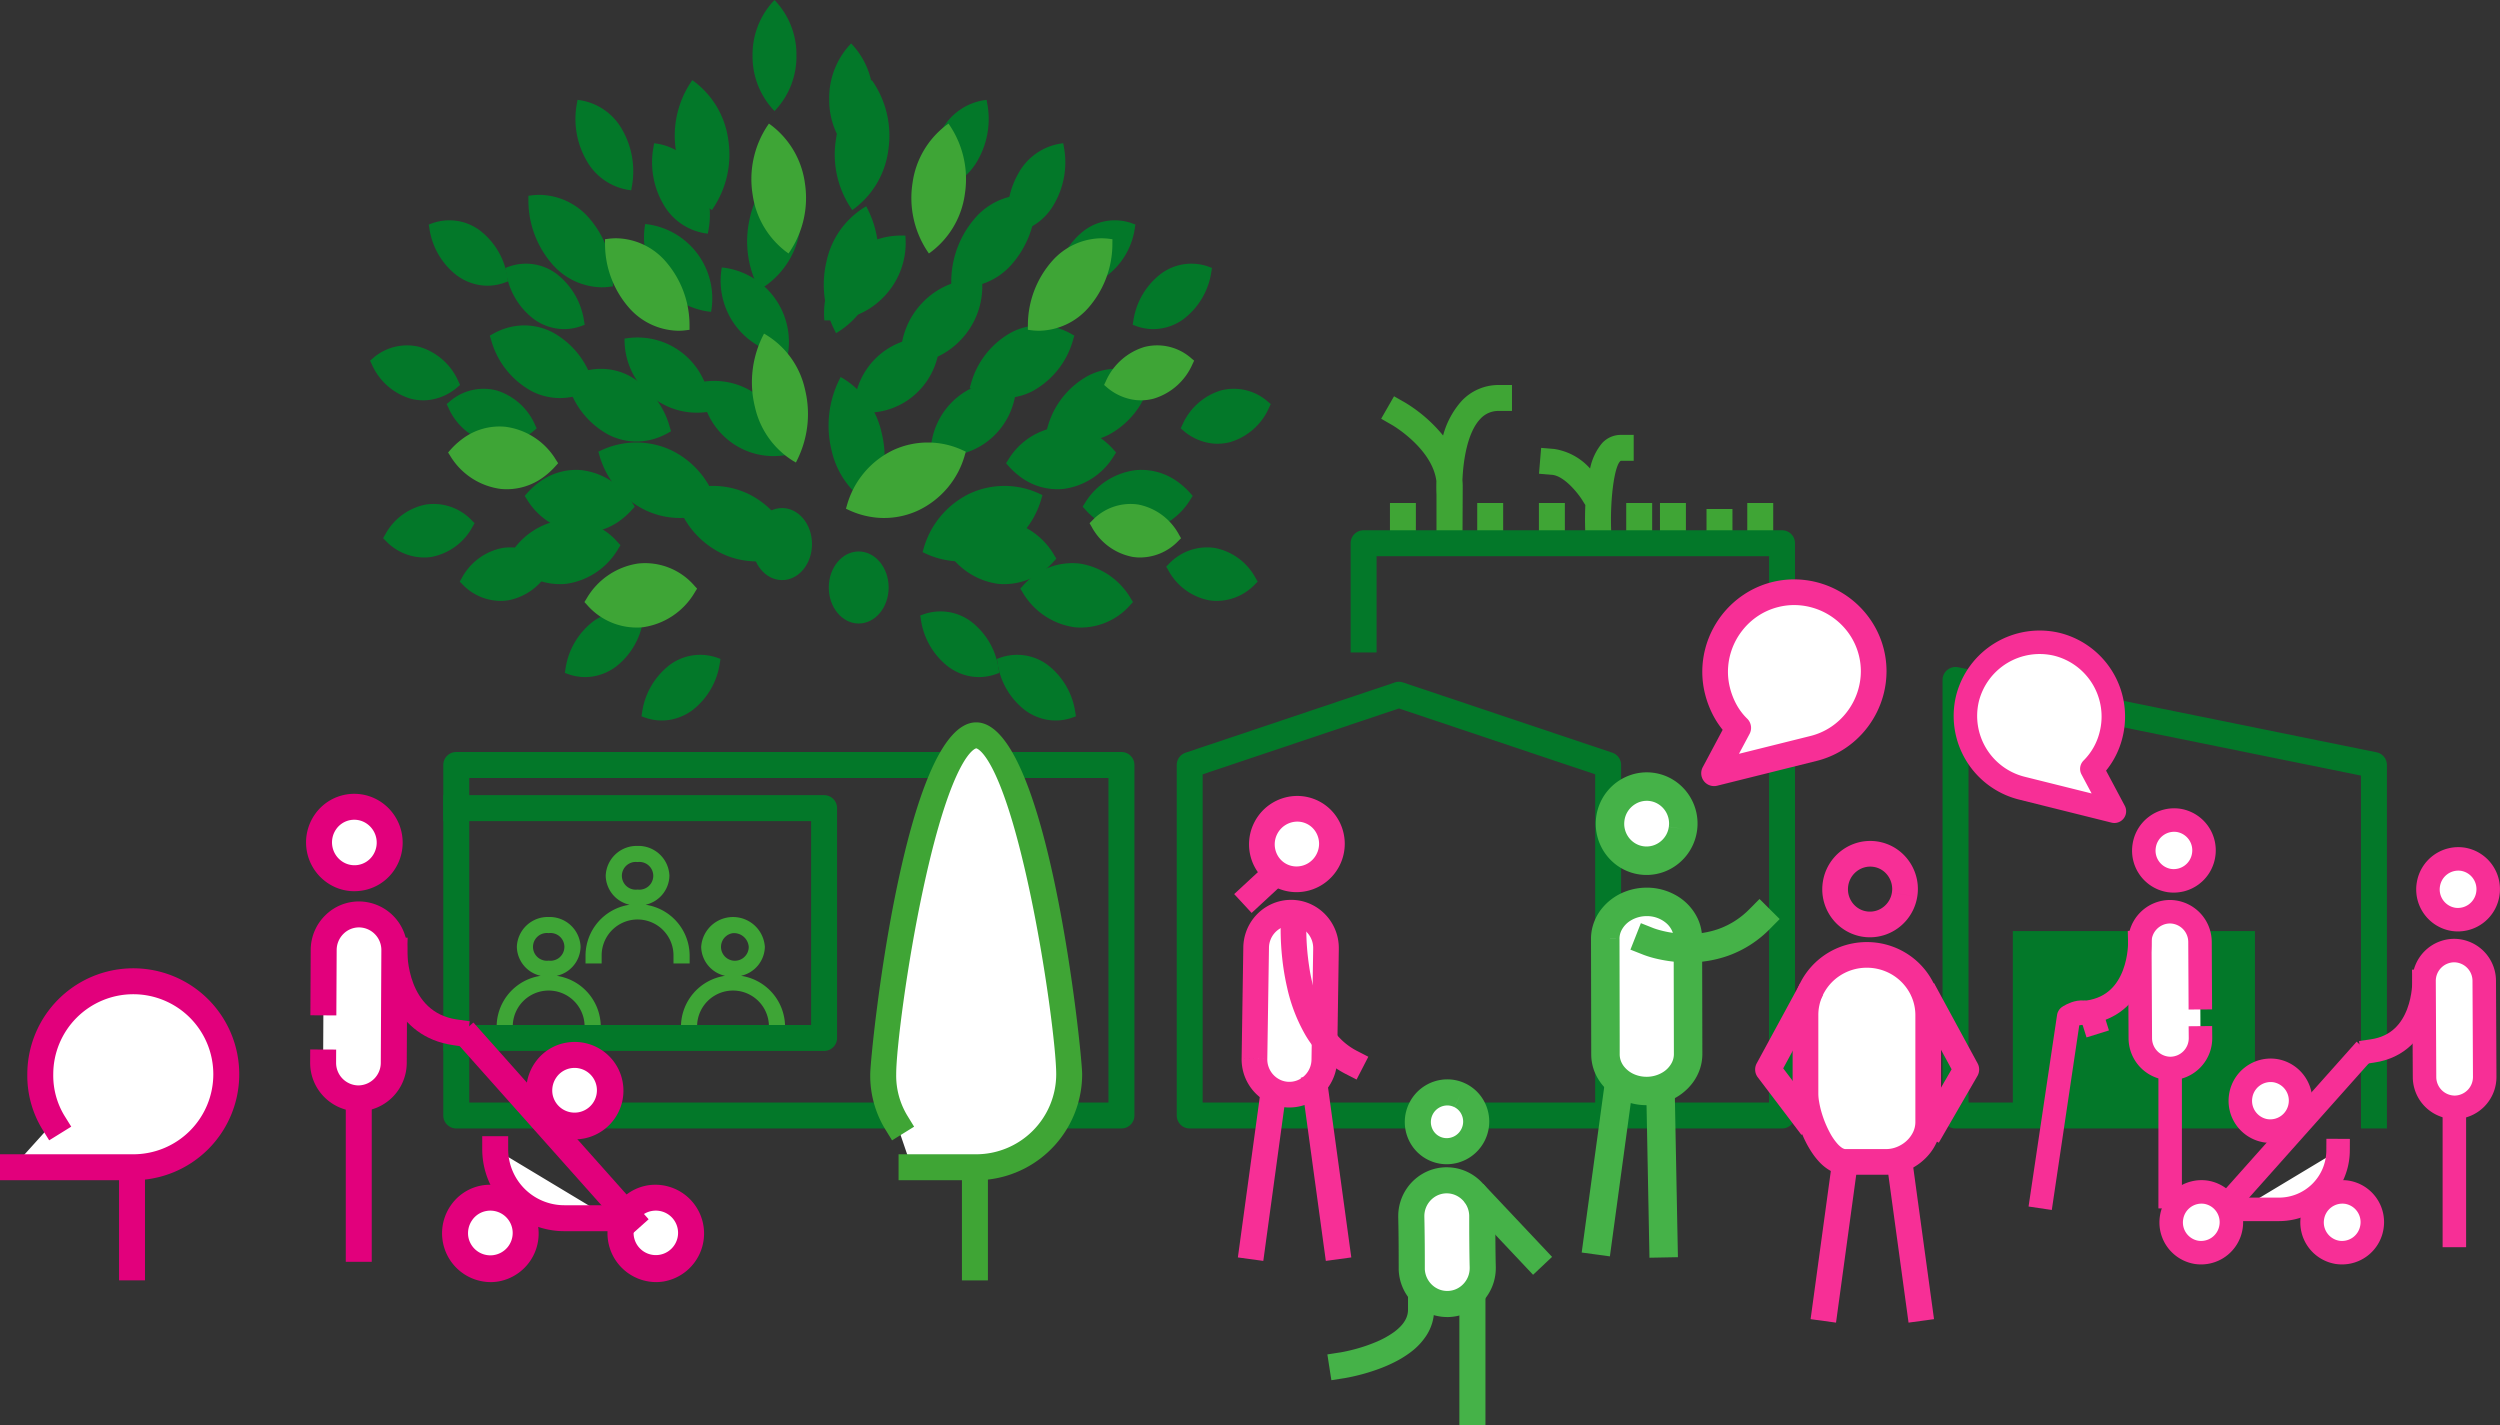 <svg xmlns="http://www.w3.org/2000/svg" xmlns:xlink="http://www.w3.org/1999/xlink" width="382.824" height="218.259" viewBox="0 0 382.824 218.259"><rect x="0" y="0" width="382.824" height="218.259" fill="#333333" stroke="none"/><defs><clipPath id="clip-path"><path id="Trac&#xE9;_1841" data-name="Trac&#xE9; 1841" d="M0-8.055H193.72V-137.591H0Z" transform="translate(0 137.591)" fill="none"></path></clipPath></defs><g id="Groupe_1621" data-name="Groupe 1621" transform="translate(-744.965 -3905.024)"><g id="Groupe_1615" data-name="Groupe 1615" transform="translate(744.965 3963.98)"><g id="Groupe_1616" data-name="Groupe 1616" transform="translate(0 0)"><path id="Trac&#xE9;_2971" data-name="Trac&#xE9; 2971" d="M97.254,25.2l-.111-1.982c-.041-.724-.122-2.615-.022-4.835l-.517-.827c-.591-.938-2.7-3.648-4.6-3.805l-1.98-.164.327-3.96,1.98.164a9.212,9.212,0,0,1,5.517,3,8.752,8.752,0,0,1,1.823-3.871,3.882,3.882,0,0,1,2.868-1.282h1.987v3.973H102.54c-.981.632-1.721,6.176-1.431,11.386l.109,1.982Zm28.636-.1h-3.973V18.068h3.973Zm-6.241,0h-3.973V18.982h3.973Zm-7.127,0h-3.973V18.068h3.973Zm-5.168,0H103.38V18.068h3.973Zm-13.368,0H90.012V18.068h3.973Zm-9.447,0H80.564V18.068h3.973Zm-6.237,0H74.325v-8.4c-.013-.225-.041-.953-.013-1.991-.639-4.981-6.673-8.518-6.736-8.555l-1.721-.99,1.971-3.441,1.723.984a22.474,22.474,0,0,1,5.788,5.029,12.953,12.953,0,0,1,2.82-5.271A7.726,7.726,0,0,1,83.9,0h1.987V3.973H83.9A3.711,3.711,0,0,0,81.038,5.19C79.018,7.317,78.41,11.7,78.3,14.585c.028.316.044.635.044.962Zm-7.131,0H67.2V18.068H71.17Z" transform="translate(145.642 0)" fill="#3fa535"></path><path id="Trac&#xE9;_2985" data-name="Trac&#xE9; 2985" d="M297.63,101.8h-3.976V47.766l-60.1-12.212V97.826h46.894V101.8h-48.88a1.989,1.989,0,0,1-1.989-1.987V33.124a1.986,1.986,0,0,1,.731-1.537,1.961,1.961,0,0,1,1.653-.41L296.038,44.2a1.987,1.987,0,0,1,1.592,1.945ZM205,101.8H114.3a1.987,1.987,0,0,1-1.987-1.987V46.142a1.985,1.985,0,0,1,1.354-1.882L145.7,33.506a1.934,1.934,0,0,1,1.265,0L179.006,44.26a1.985,1.985,0,0,1,1.354,1.882V97.826h22.654V14.173h-60.1V28.911h-3.973V12.187a1.987,1.987,0,0,1,1.987-1.987H205a1.987,1.987,0,0,1,1.987,1.987V99.813A1.987,1.987,0,0,1,205,101.8m-48.88-3.973h20.266V47.572L146.335,37.484,116.282,47.572V97.826ZM103.845,101.8H1.987A1.987,1.987,0,0,1,0,99.813V46.142a1.987,1.987,0,0,1,1.987-1.987H103.845a1.987,1.987,0,0,1,1.987,1.987V99.813a1.987,1.987,0,0,1-1.987,1.987M3.973,97.826h97.885V48.13H3.973Z" transform="translate(67.881 12.044)" fill="#037829"></path><path id="Trac&#xE9;_2986" data-name="Trac&#xE9; 2986" d="M110.209,67.918V38.345h37.076V66.579" transform="translate(198.014 45.277)" fill="#037829"></path><path id="Trac&#xE9;_2987" data-name="Trac&#xE9; 2987" d="M47.911,61.246H45.443V60.012a5.5,5.5,0,0,0-11,0v1.234H31.974V60.012a7.9,7.9,0,0,1,6.75-7.757,4.645,4.645,0,0,1-3.657-4.429,4.886,4.886,0,0,1,9.752,0,4.643,4.643,0,0,1-3.655,4.429,7.9,7.9,0,0,1,6.747,7.757ZM39.943,45.719a2.124,2.124,0,1,0,2.408,2.107,2.275,2.275,0,0,0-2.408-2.107M19.685,61.246H17.215V60.012a5.5,5.5,0,0,0-11,0v1.234H3.746V60.012a7.9,7.9,0,0,1,6.75-7.757,4.643,4.643,0,0,1-3.655-4.429,4.74,4.74,0,0,1,4.876-4.577A4.742,4.742,0,0,1,16.6,47.826a4.645,4.645,0,0,1-3.659,4.429,7.9,7.9,0,0,1,6.75,7.757ZM11.717,45.719a2.124,2.124,0,1,0,0,4.211,2.124,2.124,0,1,0,0-4.211M33.3,50.364H30.827V49.13a5.5,5.5,0,0,0-11,0v1.234H17.358V49.13a7.9,7.9,0,0,1,6.747-7.759,4.649,4.649,0,0,1-3.657-4.431,4.741,4.741,0,0,1,4.878-4.575,4.741,4.741,0,0,1,4.878,4.575,4.649,4.649,0,0,1-3.657,4.431A7.9,7.9,0,0,1,33.3,49.13ZM25.327,34.835a2.124,2.124,0,1,0,0,4.211,2.124,2.124,0,1,0,0-4.211" transform="translate(72.304 38.215)" fill="#3ea536"></path><path id="Trac&#xE9;_2988" data-name="Trac&#xE9; 2988" d="M58.312,67.965H0V63.991H56.325V32.773H0V28.8H58.312A1.987,1.987,0,0,1,60.3,30.787V65.978a1.987,1.987,0,0,1-1.987,1.987" transform="translate(67.881 34.007)" fill="#037829"></path><path id="Trac&#xE9;_2990" data-name="Trac&#xE9; 2990" d="M32.894,83.878a13.865,13.865,0,0,1-2-7.384c0-7.8,6.433-51.894,14.241-51.894S59.369,68.691,59.369,76.494A14.316,14.316,0,0,1,45.131,90.735h-9.9" transform="translate(104.355 29.047)" fill="#fff"></path><path id="Trac&#xE9;_2991" data-name="Trac&#xE9; 2991" d="M48,109.134H44.024V93.8H34.318V89.826h11.89A12.269,12.269,0,0,0,58.459,77.57c0-3.747-1.616-16.7-4.148-28.453-4.495-20.87-8.071-21.452-8.1-21.452s-3.614.582-8.106,21.452c-2.532,11.754-4.148,24.7-4.148,28.453a11.824,11.824,0,0,0,1.705,6.34L36.7,85.6l-3.376,2.094L32.281,86a15.754,15.754,0,0,1-2.3-8.431c0-3.245,5.216-53.881,16.229-53.881S62.432,74.325,62.432,77.57A16.251,16.251,0,0,1,48,93.7Z" transform="translate(103.278 27.972)" fill="#3fa535"></path><g id="Groupe_1617" data-name="Groupe 1617" transform="translate(0 62.6)"><path id="Trac&#xE9;_2977" data-name="Trac&#xE9; 2977" d="M92.683,57.132A5.474,5.474,0,1,1,88.219,63.4a5.447,5.447,0,0,1,4.464-6.268" transform="translate(6.864 4.779)" fill="#fff"></path><path id="Trac&#xE9;_2979" data-name="Trac&#xE9; 2979" d="M81.067,57.132A5.474,5.474,0,1,1,76.6,63.4a5.45,5.45,0,0,1,4.464-6.268" transform="translate(-6.853 4.779)" fill="#fff"></path><path id="Trac&#xE9;_2983" data-name="Trac&#xE9; 2983" d="M96.919,64.227h-7A10.624,10.624,0,0,1,79.353,53.659" transform="translate(-3.52 0.76)" fill="#fff"></path><rect id="Rectangle_313" data-name="Rectangle 313" width="3.973" height="17.182" transform="translate(18.229 57.322)" fill="#e2007c"></rect><path id="Trac&#xE9;_2992" data-name="Trac&#xE9; 2992" d="M51.678,63.49a13.865,13.865,0,0,1-2-7.384A14.239,14.239,0,1,1,63.914,70.346H45.491" transform="translate(-43.504 -13.164)" fill="#fff"></path><path id="Trac&#xE9;_2993" data-name="Trac&#xE9; 2993" d="M64.99,73.41H44.58V69.437H64.99A12.254,12.254,0,1,0,52.736,57.183a11.841,11.841,0,0,0,1.705,6.337l1.047,1.686L52.112,67.3l-1.049-1.688a15.75,15.75,0,0,1-2.3-8.429A16.226,16.226,0,1,1,64.99,73.41" transform="translate(-44.58 -14.239)" fill="#e2007c"></path><path id="Trac&#xE9;_2972" data-name="Trac&#xE9; 2972" d="M99.983,67.289H91A12.571,12.571,0,0,1,78.441,54.735V52.748h3.973v1.987A8.592,8.592,0,0,0,91,63.316h8.985Z" transform="translate(-4.597 -0.315)" fill="#e2007c"></path><rect id="Rectangle_312" data-name="Rectangle 312" width="3.973" height="27.009" transform="translate(52.95 44.656)" fill="#e2007c"></rect><path id="Trac&#xE9;_2974" data-name="Trac&#xE9; 2974" d="M84.323,55.6l-1.967-.283C73.4,54.029,71.251,45.225,71.362,40.75l.05-1.987,3.971.1-.048,1.98c-.009.408-.085,9.438,7.585,10.54l1.967.281Z" transform="translate(-12.961 -16.829)" fill="#e2007c"></path><path id="Trac&#xE9;_2975" data-name="Trac&#xE9; 2975" d="M67.647,61.556s.035-6.989.05-10.012a5.41,5.41,0,1,1,10.819.057l-.037,7.218s-.035,6.989-.05,10.008a5.41,5.41,0,1,1-10.819-.052m3.906-39.088a5.473,5.473,0,1,1-4.464,6.268,5.45,5.45,0,0,1,4.464-6.268" transform="translate(-18.13 -27.629)" fill="#fff"></path><path id="Trac&#xE9;_2976" data-name="Trac&#xE9; 2976" d="M115.567,96.5,88.734,66.369,91.7,63.726l26.83,30.128ZM74.09,77.334h-.033A7.433,7.433,0,0,1,66.7,69.841l.009-1.987,3.973.017-.009,1.987a3.455,3.455,0,0,0,3.4,3.5h.015a3.466,3.466,0,0,0,3.428-3.472l.087-17.224a3.455,3.455,0,0,0-3.409-3.5H74.18a3.365,3.365,0,0,0-2.395,1,3.5,3.5,0,0,0-1.025,2.464L70.71,62.64l-3.976-.022.052-10.01a7.444,7.444,0,0,1,2.185-5.249,7.3,7.3,0,0,1,5.206-2.172h.041a7.441,7.441,0,0,1,7.36,7.5l-.087,17.224a7.444,7.444,0,0,1-7.4,7.423m-.622-33.715A7.291,7.291,0,0,1,69.142,42.2a7.5,7.5,0,0,1-1.688-10.389A7.345,7.345,0,0,1,77.8,30.131a7.5,7.5,0,0,1,1.681,10.391,7.32,7.32,0,0,1-4.82,3,7.534,7.534,0,0,1-1.191.094m-.015-10.941a3.506,3.506,0,0,0-.543.044,3.364,3.364,0,0,0-2.218,1.389,3.526,3.526,0,0,0,.789,4.876,3.375,3.375,0,0,0,4.761-.772,3.522,3.522,0,0,0-.789-4.874,3.369,3.369,0,0,0-2-.663m-.859-1.917h0Z" transform="translate(-19.206 -28.705)" fill="#e2007c"></path><path id="Trac&#xE9;_2978" data-name="Trac&#xE9; 2978" d="M94.656,71.067a7.477,7.477,0,0,1-6.034-11.813,7.312,7.312,0,0,1,4.82-3.009,7.461,7.461,0,0,1,2.388,14.729,7.684,7.684,0,0,1-1.173.094m-.58-10.9a3.367,3.367,0,0,0-2.216,1.389,3.406,3.406,0,1,0,2.216-1.389" transform="translate(5.787 3.704)" fill="#e2007c"></path><path id="Trac&#xE9;_2980" data-name="Trac&#xE9; 2980" d="M83.041,71.068a7.477,7.477,0,0,1-6.034-11.813,7.3,7.3,0,0,1,4.82-3.009,7.461,7.461,0,0,1,2.388,14.729,7.684,7.684,0,0,1-1.173.094M83,60.123a3.247,3.247,0,0,0-.539.046,3.351,3.351,0,0,0-2.216,1.387,3.5,3.5,0,0,0-.6,2.6A3.423,3.423,0,1,0,83,60.123" transform="translate(-7.928 3.705)" fill="#e2007c"></path><path id="Trac&#xE9;_2981" data-name="Trac&#xE9; 2981" d="M86.981,47.11a5.474,5.474,0,1,1-4.464,6.268,5.45,5.45,0,0,1,4.464-6.268" transform="translate(0.131 -7.055)" fill="#fff"></path><path id="Trac&#xE9;_2982" data-name="Trac&#xE9; 2982" d="M88.958,61.046A7.477,7.477,0,0,1,82.92,49.232a7.312,7.312,0,0,1,4.82-3.009,7.461,7.461,0,1,1,1.219,14.823m-.584-10.9a3.367,3.367,0,0,0-2.216,1.389,3.494,3.494,0,0,0-.6,2.6,3.424,3.424,0,1,0,2.82-3.989" transform="translate(-0.946 -8.129)" fill="#e2007c"></path></g></g></g><g id="Groupe_1618" data-name="Groupe 1618" transform="translate(933.955 3993.746)"><g id="Groupe_1495" data-name="Groupe 1495" transform="translate(186.845 80.837)"><path id="Trac&#xE9;_1815" data-name="Trac&#xE9; 1815" d="M0-1.22V-20.845" transform="translate(0 20.845)" fill="none" stroke="#f72f96" stroke-linecap="square" stroke-linejoin="round" stroke-width="3.597"></path></g><g id="Groupe_1619" data-name="Groupe 1619" transform="translate(111.964 9.62)"><g id="Groupe_1496" data-name="Groupe 1496" transform="translate(62.319 51.901)"><path id="Trac&#xE9;_1816" data-name="Trac&#xE9; 1816" d="M-.492,0s.237,9.52-7.916,10.692" transform="translate(8.408)" fill="none" stroke="#d23486" stroke-width="1.65"></path></g><g id="Groupe_1497" data-name="Groupe 1497" transform="translate(62.319 51.901)"><path id="Trac&#xE9;_1817" data-name="Trac&#xE9; 1817" d="M-.492,0s.237,9.52-7.916,10.692" transform="translate(8.408)" fill="none" stroke="#f72f96" stroke-linecap="square" stroke-linejoin="round" stroke-width="3.597"></path></g><g id="Groupe_1498" data-name="Groupe 1498" transform="translate(70.236 33.171)"><path id="Trac&#xE9;_1818" data-name="Trac&#xE9; 1818" d="M-.371,0a4.645,4.645,0,0,0-5.3,3.865A4.64,4.64,0,0,0-1.862,9.2,4.638,4.638,0,0,0,3.432,5.335,4.642,4.642,0,0,0-.371,0m3.3,27.153s-.03-5.955-.043-8.53a4.643,4.643,0,0,0-4.631-4.639,4.644,4.644,0,0,0-4.586,4.687l.031,6.149s.03,5.957.043,8.527a4.648,4.648,0,0,0,4.634,4.642A4.645,4.645,0,0,0,2.957,33.3" transform="translate(6.335 0.063)" fill="#fff" stroke="#d23486" stroke-width="1.65"></path></g><g id="Groupe_1499" data-name="Groupe 1499" transform="translate(39.447 33.171)"><path id="Trac&#xE9;_1819" data-name="Trac&#xE9; 1819" d="M-2.285,0a4.645,4.645,0,0,0-5.3,3.865A4.64,4.64,0,0,0-3.777,9.2,4.638,4.638,0,0,0,1.517,5.335,4.642,4.642,0,0,0-2.285,0Zm3.3,27.153s-.03-5.955-.043-8.53a4.643,4.643,0,0,0-4.631-4.639,4.644,4.644,0,0,0-4.586,4.687l.031,6.149s.03,5.957.043,8.527a4.648,4.648,0,0,0,4.634,4.642A4.645,4.645,0,0,0,1.043,33.3Zm-19.439,3.323L-39.038,53.611" transform="translate(39.038 0.063)" fill="none" stroke="#f72f96" stroke-linecap="square" stroke-linejoin="round" stroke-width="3.597"></path></g><g id="Groupe_1500" data-name="Groupe 1500" transform="translate(31.518 84.164)"><path id="Trac&#xE9;_1820" data-name="Trac&#xE9; 1820" d="M-.333,0A4.642,4.642,0,0,0-5.627,3.861,4.638,4.638,0,0,0-1.824,9.2,4.638,4.638,0,0,0,3.47,5.335,4.642,4.642,0,0,0-.333,0" transform="translate(5.689 0.063)" fill="none" stroke="#d23486" stroke-width="1.65"></path></g><g id="Groupe_1501" data-name="Groupe 1501" transform="translate(31.518 84.164)"><path id="Trac&#xE9;_1821" data-name="Trac&#xE9; 1821" d="M-.333,0A4.642,4.642,0,0,0-5.627,3.861,4.638,4.638,0,0,0-1.824,9.2,4.638,4.638,0,0,0,3.47,5.335,4.642,4.642,0,0,0-.333,0Z" transform="translate(5.689 0.063)" fill="#fff" stroke="#f72f96" stroke-linecap="square" stroke-linejoin="round" stroke-width="3.597"></path></g><g id="Groupe_1502" data-name="Groupe 1502" transform="translate(53.097 84.164)"><path id="Trac&#xE9;_1822" data-name="Trac&#xE9; 1822" d="M-.333,0a4.645,4.645,0,0,0-5.3,3.865A4.64,4.64,0,0,0-1.824,9.2,4.638,4.638,0,0,0,3.469,5.335,4.642,4.642,0,0,0-.333,0" transform="translate(5.69 0.063)" fill="none" stroke="#d23486" stroke-width="1.65"></path></g><g id="Groupe_1503" data-name="Groupe 1503" transform="translate(53.097 84.164)"><path id="Trac&#xE9;_1823" data-name="Trac&#xE9; 1823" d="M-.333,0a4.645,4.645,0,0,0-5.3,3.865A4.64,4.64,0,0,0-1.824,9.2,4.638,4.638,0,0,0,3.469,5.335,4.642,4.642,0,0,0-.333,0Z" transform="translate(5.69 0.063)" fill="#fff" stroke="#f72f96" stroke-linecap="square" stroke-linejoin="round" stroke-width="3.597"></path></g><g id="Groupe_1504" data-name="Groupe 1504" transform="translate(42.11 65.545)"><path id="Trac&#xE9;_1824" data-name="Trac&#xE9; 1824" d="M-.333,0a4.645,4.645,0,0,0-5.3,3.865A4.64,4.64,0,0,0-1.824,9.2,4.638,4.638,0,0,0,3.469,5.335,4.642,4.642,0,0,0-.333,0" transform="translate(5.69 0.063)" fill="none" stroke="#d23486" stroke-width="1.65"></path></g><g id="Groupe_1505" data-name="Groupe 1505" transform="translate(42.11 65.545)"><path id="Trac&#xE9;_1825" data-name="Trac&#xE9; 1825" d="M-.333,0a4.645,4.645,0,0,0-5.3,3.865A4.64,4.64,0,0,0-1.824,9.2,4.638,4.638,0,0,0,3.469,5.335,4.642,4.642,0,0,0-.333,0Z" transform="translate(5.69 0.063)" fill="#fff" stroke="#f72f96" stroke-linecap="square" stroke-linejoin="round" stroke-width="3.597"></path></g><g id="Groupe_1506" data-name="Groupe 1506" transform="translate(42.111 77.843)"><path id="Trac&#xE9;_1826" data-name="Trac&#xE9; 1826" d="M0-.56H5.963a9.051,9.051,0,0,0,9-9" transform="translate(0 9.563)" fill="none" stroke="#d23486" stroke-width="1.65"></path></g><g id="Groupe_1507" data-name="Groupe 1507" transform="translate(42.111 77.843)"><path id="Trac&#xE9;_1827" data-name="Trac&#xE9; 1827" d="M0-.56H5.963a9.051,9.051,0,0,0,9-9" transform="translate(0 9.563)" fill="#fff" stroke="#f72f96" stroke-linecap="square" stroke-linejoin="round" stroke-width="3.597"></path></g><g id="Groupe_1508" data-name="Groupe 1508" transform="translate(26.715 27.227)"><path id="Trac&#xE9;_1828" data-name="Trac&#xE9; 1828" d="M-.607-.336A4.637,4.637,0,0,1-5.9,3.53a4.634,4.634,0,0,1-3.8-5.339A4.64,4.64,0,0,1-4.412-5.673,4.643,4.643,0,0,1-.607-.336M-1.084,27.63a4.64,4.64,0,0,1-4.584,4.684,4.644,4.644,0,0,1-4.633-4.64c-.014-2.569-.044-8.528-.044-8.528L-10.376,13A4.645,4.645,0,0,1-5.789,8.311a4.643,4.643,0,0,1,4.63,4.638c.013,2.575.043,8.531.043,8.531" transform="translate(10.376 5.732)" fill="#fff"></path></g><g id="Groupe_1509" data-name="Groupe 1509" transform="translate(26.715 27.227)"><path id="Trac&#xE9;_1829" data-name="Trac&#xE9; 1829" d="M-.607-.336A4.637,4.637,0,0,1-5.9,3.53a4.634,4.634,0,0,1-3.8-5.339A4.64,4.64,0,0,1-4.412-5.673,4.643,4.643,0,0,1-.607-.336ZM-1.084,27.63a4.64,4.64,0,0,1-4.584,4.684,4.644,4.644,0,0,1-4.633-4.64c-.014-2.569-.044-8.528-.044-8.528L-10.376,13A4.645,4.645,0,0,1-5.789,8.311a4.643,4.643,0,0,1,4.63,4.638c.013,2.575.043,8.531.043,8.531M-5.73,51.938V32.313" transform="translate(10.376 5.732)" fill="none" stroke="#f72f96" stroke-linecap="square" stroke-linejoin="round" stroke-width="3.597"></path></g><g id="Groupe_1510" data-name="Groupe 1510" transform="translate(11.722 56.649)"><path id="Trac&#xE9;_1830" data-name="Trac&#xE9; 1830" d="M0-1.757l4.1-27.56s2.98-2.05,3.912.929" transform="translate(0 30.005)" fill="none" stroke="#f72f96" stroke-linecap="square" stroke-linejoin="round" stroke-width="3.597"></path></g><g id="Groupe_1511" data-name="Groupe 1511" transform="translate(0 0)"><path id="Trac&#xE9;_1831" data-name="Trac&#xE9; 1831" d="M-1.2-1.206A11.069,11.069,0,0,0,1.767-6.523,11.4,11.4,0,0,0-6.491-20.267,11.4,11.4,0,0,0-20.235-12.01,11.4,11.4,0,0,0-11.976,1.733L2.254,5.282Z" transform="translate(20.568 20.601)" fill="#fff"></path></g><g id="Groupe_1512" data-name="Groupe 1512" transform="translate(0 0)"><path id="Trac&#xE9;_1832" data-name="Trac&#xE9; 1832" d="M-1.2-1.206A11.069,11.069,0,0,0,1.767-6.523,11.4,11.4,0,0,0-6.491-20.267,11.4,11.4,0,0,0-20.235-12.01,11.4,11.4,0,0,0-11.976,1.733L2.254,5.282Z" transform="translate(20.568 20.601)" fill="none" stroke="#f72f96" stroke-linecap="square" stroke-linejoin="round" stroke-width="3.597"></path></g></g><path id="Trac&#xE9;_1834" data-name="Trac&#xE9; 1834" d="M12.029-71.966H7.955v9.947h4.074Z" transform="translate(-0.466 133.749)" fill="#45b248"></path><path id="Trac&#xE9;_1835" data-name="Trac&#xE9; 1835" d="M12.029-71.966H7.955v9.947h4.074Z" transform="translate(-0.466 133.749)" fill="#45b248"></path><g id="Groupe_1519" data-name="Groupe 1519" transform="translate(0 0)" clip-path="url(#clip-path)"><g id="Groupe_1514" data-name="Groupe 1514" transform="translate(28.122 78.557)"><path id="Trac&#xE9;_1836" data-name="Trac&#xE9; 1836" d="M-.4-.029A4.5,4.5,0,0,1,1.572,6,4.489,4.489,0,0,1-4.434,8.043,4.487,4.487,0,0,1-6.406,2.015,4.49,4.49,0,0,1-.4-.029" transform="translate(6.887 0.493)" fill="#fff"></path></g><g id="Groupe_1515" data-name="Groupe 1515" transform="translate(26.125 76.561)"><path id="Trac&#xE9;_1837" data-name="Trac&#xE9; 1837" d="M-.527-.153-1.42,1.634a2.393,2.393,0,0,1,.989.917,2.525,2.525,0,0,1,.359,1.3A2.515,2.515,0,0,1-.34,4.983h0a2.519,2.519,0,0,1-.95,1.037,2.511,2.511,0,0,1-1.3.368,2.4,2.4,0,0,1-1.077-.255h0a2.4,2.4,0,0,1-.991-.916,2.534,2.534,0,0,1-.358-1.3,2.543,2.543,0,0,1,.27-1.137h0A2.524,2.524,0,0,1-3.8,1.749a2.526,2.526,0,0,1,1.3-.369,2.381,2.381,0,0,1,1.071.254L-.527-.153.365-1.94a6.373,6.373,0,0,0-2.856-.674,6.5,6.5,0,0,0-3.382.952A6.516,6.516,0,0,0-8.318,1h0a6.532,6.532,0,0,0-.692,2.921A6.518,6.518,0,0,0-8.08,7.273,6.406,6.406,0,0,0-5.45,9.706h0a6.4,6.4,0,0,0,2.86.675A6.51,6.51,0,0,0,.79,9.43,6.525,6.525,0,0,0,3.235,6.767h0a6.531,6.531,0,0,0,.688-2.915A6.522,6.522,0,0,0,3,.5,6.39,6.39,0,0,0,.365-1.94Z" transform="translate(9.009 2.614)" fill="#45b248"></path></g><g id="Groupe_1516" data-name="Groupe 1516" transform="translate(27.118 92.013)"><path id="Trac&#xE9;_1838" data-name="Trac&#xE9; 1838" d="M0-.845a5.479,5.479,0,0,0,5.58,5.352,5.483,5.483,0,0,0,5.289-5.648c-.081-3.031-.072-7.941-.072-7.941a5.479,5.479,0,0,0-5.584-5.353A5.476,5.476,0,0,0-.076-8.792C0-5.755,0-.845,0-.845" transform="translate(0.078 14.437)" fill="#fff"></path></g><g id="Groupe_1517" data-name="Groupe 1517" transform="translate(25.121 90.015)"><path id="Trac&#xE9;_1839" data-name="Trac&#xE9; 1839" d="M-.129-.969l-2,.055a7.522,7.522,0,0,0,.641,2.844,7.532,7.532,0,0,0,2.69,3.2A7.348,7.348,0,0,0,5.3,6.382l.2,0h0A7.356,7.356,0,0,0,8.35,5.724a7.481,7.481,0,0,0,3.17-2.732,7.517,7.517,0,0,0,1.219-4.11c0-.066,0-.132,0-.2h0c-.032-1.2-.05-2.723-.059-4.1s-.011-2.628-.011-3.286v-.553a7.519,7.519,0,0,0-.642-2.847,7.525,7.525,0,0,0-2.694-3.2,7.372,7.372,0,0,0-4.1-1.246l-.2,0h0A7.328,7.328,0,0,0,2.19-15.9,7.479,7.479,0,0,0-.979-13.175,7.508,7.508,0,0,0-2.2-9.07q0,.1,0,.209v0c.033,1.2.051,2.726.06,4.11s.011,2.629.011,3.287v.551l2-.055,2,0s0-.184,0-.5c0-.664,0-1.918-.011-3.315S1.829-7.719,1.8-8.97v0c0-.032,0-.065,0-.1A3.494,3.494,0,0,1,2.057-10.4a3.532,3.532,0,0,1,1.216-1.535,3.358,3.358,0,0,1,1.864-.624H5.23a3.337,3.337,0,0,1,1.3.263,3.5,3.5,0,0,1,1.512,1.23,3.519,3.519,0,0,1,.627,1.92l2-.055-2,0s0,.185,0,.5c0,.665,0,1.918.011,3.314s.028,2.935.061,4.183v0c0,.032,0,.064,0,.1A3.516,3.516,0,0,1,8.482.222,3.529,3.529,0,0,1,7.265,1.76,3.357,3.357,0,0,1,5.4,2.386H5.3A3.325,3.325,0,0,1,4,2.125,3.5,3.5,0,0,1,2.494.893a3.516,3.516,0,0,1-.626-1.917l-2,.055,2,0Z" transform="translate(2.2 16.559)" fill="#45b248"></path></g><g id="Groupe_1518" data-name="Groupe 1518" transform="translate(14.267 109.809)"><path id="Trac&#xE9;_1840" data-name="Trac&#xE9; 1840" d="M-.768-.124A3.22,3.22,0,0,1-1.091,1.3,4.514,4.514,0,0,1-1.9,2.442a7.7,7.7,0,0,1-1.11.954A13.958,13.958,0,0,1-5.557,4.8,25.022,25.022,0,0,1-9.418,6.08c-.533.132-.976.225-1.28.284-.153.03-.27.051-.346.064l-.084.014-.017,0h0l-1.973.306.612,3.948,1.973-.306c.044-.007.853-.134,2.059-.431a30.824,30.824,0,0,0,3.238-.989A22.439,22.439,0,0,0-2.463,7.739,15.521,15.521,0,0,0-.431,6.457a10.012,10.012,0,0,0,2.55-2.716,7.507,7.507,0,0,0,.81-1.8,7.245,7.245,0,0,0,.3-2.063v-2H-.768Z" transform="translate(13.12 2.121)" fill="#45b248"></path></g></g><path id="Trac&#xE9;_1842" data-name="Trac&#xE9; 1842" d="M36.627-1.279h3.995V-21.854H36.627Z" transform="translate(-2.144 130.816)" fill="#45b248"></path><g id="Groupe_1520" data-name="Groupe 1520" transform="translate(35.24 92.57)"><path id="Trac&#xE9;_1843" data-name="Trac&#xE9; 1843" d="M-.836-.7-11.365-11.872l-2.907,2.74L-3.743,2.044" transform="translate(14.272 11.872)" fill="#45b248"></path></g><g id="Groupe_1523" data-name="Groupe 1523" transform="translate(0 0)" clip-path="url(#clip-path)"><g id="Groupe_1521" data-name="Groupe 1521" transform="translate(56.82 49.383)"><path id="Trac&#xE9;_1844" data-name="Trac&#xE9; 1844" d="M0-.352C-.008-3.445,2.824-5.994,6.315-6.014S12.65-3.522,12.659-.425c0,0,.028,14.6.034,17.705s-2.824,5.644-6.32,5.667S.042,20.45.035,17.36c0,0-.029-14.6-.035-17.712" transform="translate(0 6.014)" fill="#fff"></path></g><g id="Groupe_1522" data-name="Groupe 1522" transform="translate(54.64 47.204)"><path id="Trac&#xE9;_1845" data-name="Trac&#xE9; 1845" d="M-.136-.488,2.044-.5v0a2.893,2.893,0,0,1,.285-1.246A3.739,3.739,0,0,1,3.782-3.305a4.692,4.692,0,0,1,2.41-.665h.029A4.521,4.521,0,0,1,9.226-2.882,3.46,3.46,0,0,1,10.058-1.8a2.875,2.875,0,0,1,.286,1.241v0s0,.229,0,.634c.006,2.838.028,14.359.033,17.071v0h1.254l-1.254,0v0h1.254l-1.254,0v.009a2.89,2.89,0,0,1-.286,1.253A3.737,3.737,0,0,1,8.64,19.965a4.709,4.709,0,0,1-2.416.667H6.192a4.755,4.755,0,0,1-1.679-.3,4.047,4.047,0,0,1-1.8-1.308,3.2,3.2,0,0,1-.472-.865,2.875,2.875,0,0,1-.163-.941h0s0-.912,0-2.33c-.008-4.254-.026-13.051-.03-15.381v0L-.136-.488l-2.179,0c.006,3.108.035,17.712.035,17.712v0a7.226,7.226,0,0,0,.711,3.1,8.012,8.012,0,0,0,3.123,3.387,9,9,0,0,0,4.639,1.269h.059a9.158,9.158,0,0,0,3.227-.6,8.486,8.486,0,0,0,3.739-2.778,7.613,7.613,0,0,0,1.113-2.071,7.237,7.237,0,0,0,.406-2.388H13.482l1.255,0v0H13.482l1.255,0v-.013C14.731,14.04,14.7-.565,14.7-.565h0a7.238,7.238,0,0,0-.713-3.109,8.011,8.011,0,0,0-3.128-3.389A9.019,9.019,0,0,0,6.221-8.329H6.168a9.146,9.146,0,0,0-3.224.6A8.479,8.479,0,0,0-.795-4.955,7.574,7.574,0,0,0-1.908-2.886,7.2,7.2,0,0,0-2.315-.5v.017Z" transform="translate(2.315 8.329)" fill="#45b248"></path></g></g><g id="Groupe_1524" data-name="Groupe 1524" transform="translate(53.214 76.454)"><path id="Trac&#xE9;_1847" data-name="Trac&#xE9; 1847" d="M-.225,0-3.847,26.623l4.318.588L4.094.587" transform="translate(3.847)" fill="#45b248"></path></g><g id="Groupe_1525" data-name="Groupe 1525" transform="translate(63.07 76.561)"><path id="Trac&#xE9;_1848" data-name="Trac&#xE9; 1848" d="M0-.005.521,27.224l4.357-.083L4.358-.088" transform="translate(0 0.088)" fill="#45b248"></path></g><g id="Groupe_1529" data-name="Groupe 1529" transform="translate(0 0)" clip-path="url(#clip-path)"><g id="Groupe_1526" data-name="Groupe 1526" transform="translate(57.546 31.727)"><path id="Trac&#xE9;_1849" data-name="Trac&#xE9; 1849" d="M-.695-.4A5.647,5.647,0,0,1-7.05,4.427a5.651,5.651,0,0,1-4.756-6.414A5.657,5.657,0,0,1-5.448-6.814,5.653,5.653,0,0,1-.695-.4" transform="translate(11.865 6.87)" fill="#fff"></path></g><g id="Groupe_1527" data-name="Groupe 1527" transform="translate(55.367 29.547)"><path id="Trac&#xE9;_1850" data-name="Trac&#xE9; 1850" d="M-.83-.538-2.988-.845a3.53,3.53,0,0,1-.4,1.214A3.508,3.508,0,0,1-4.656,1.682,3.373,3.373,0,0,1-6.4,2.169a3.492,3.492,0,0,1-.48-.034h0a3.371,3.371,0,0,1-1.173-.4A3.454,3.454,0,0,1-9.335.474a3.5,3.5,0,0,1-.485-1.78,3.608,3.608,0,0,1,.036-.508h0a3.512,3.512,0,0,1,.4-1.209A3.537,3.537,0,0,1-8.112-4.337a3.368,3.368,0,0,1,1.744-.489,3.293,3.293,0,0,1,.477.034,3.347,3.347,0,0,1,1.171.4A3.466,3.466,0,0,1-3.436-3.13a3.51,3.51,0,0,1,.485,1.779,3.549,3.549,0,0,1-.037.5v0L-.83-.538l2.158.309a7.942,7.942,0,0,0,.08-1.122A7.872,7.872,0,0,0,.912-4.1,7.876,7.876,0,0,0-1.444-7.413,7.7,7.7,0,0,0-5.277-9.108a7.8,7.8,0,0,0-1.092-.077,7.693,7.693,0,0,0-2.755.51,7.864,7.864,0,0,0-3.3,2.394A7.883,7.883,0,0,0-14.1-2.43h0a7.955,7.955,0,0,0-.08,1.123,7.866,7.866,0,0,0,.5,2.751,7.868,7.868,0,0,0,2.357,3.313A7.721,7.721,0,0,0-7.494,6.45h0A7.683,7.683,0,0,0-6.4,6.528,7.726,7.726,0,0,0-3.646,6.02,7.859,7.859,0,0,0-.35,3.625,7.877,7.877,0,0,0,1.328-.231v0Z" transform="translate(14.179 9.185)" fill="#45b248"></path></g><g id="Groupe_1528" data-name="Groupe 1528" transform="translate(60.679 48.939)"><path id="Trac&#xE9;_1851" data-name="Trac&#xE9; 1851" d="M-.126-.532a15.589,15.589,0,0,0,2.013.6A21.225,21.225,0,0,0,6.7.627,18.164,18.164,0,0,0,12.806-.4a16.926,16.926,0,0,0,6.363-4.075L20.7-6.019,17.61-9.09,16.075-7.543A12.536,12.536,0,0,1,11.342-4.5,13.794,13.794,0,0,1,6.7-3.732a16.893,16.893,0,0,1-3.814-.445c-.473-.111-.845-.221-1.089-.3-.122-.039-.213-.071-.267-.089l-.056-.021-.007,0L1.072-3.576l.4-1.012-.008,0-2.02-.8-1.6,4.056Z" transform="translate(2.154 9.09)" fill="#45b248"></path></g></g><g id="Groupe_1530" data-name="Groupe 1530" transform="translate(88.265 87.98)"><path id="Trac&#xE9;_1853" data-name="Trac&#xE9; 1853" d="M-.215,0-3.672,25.3l3.895.532L3.68.532" transform="translate(3.672)" fill="#f72f96"></path></g><g id="Groupe_1531" data-name="Groupe 1531" transform="translate(99.43 85.217)"><path id="Trac&#xE9;_1854" data-name="Trac&#xE9; 1854" d="M0-.033,3.835,28.03l3.9-.533L3.895-.565" transform="translate(0 0.565)" fill="#f72f96"></path></g><g id="Groupe_1542" data-name="Groupe 1542" transform="translate(0 0)" clip-path="url(#clip-path)"><g id="Groupe_1532" data-name="Groupe 1532" transform="translate(90.055 40.051)"><path id="Trac&#xE9;_1855" data-name="Trac&#xE9; 1855" d="M-.784-.512l-1.94-.314A3.481,3.481,0,0,1-3.137.349,3.467,3.467,0,0,1-4.382,1.612a3.342,3.342,0,0,1-1.7.468,3.379,3.379,0,0,1-.537-.043h0a3.3,3.3,0,0,1-1.137-.406A3.4,3.4,0,0,1-8.987.388a3.452,3.452,0,0,1-.465-1.732,3.535,3.535,0,0,1,.046-.566h0a3.471,3.471,0,0,1,.412-1.169A3.485,3.485,0,0,1-7.746-4.345a3.339,3.339,0,0,1,1.7-.469,3.344,3.344,0,0,1,.534.043,3.283,3.283,0,0,1,1.134.4A3.405,3.405,0,0,1-3.143-3.12,3.454,3.454,0,0,1-2.678-1.39a3.484,3.484,0,0,1-.046.563h0l1.94.314L1.157-.2a7.439,7.439,0,0,0,.1-1.194A7.393,7.393,0,0,0-.462-6.123,7.31,7.31,0,0,0-2.4-7.765a7.237,7.237,0,0,0-2.482-.887,7.367,7.367,0,0,0-1.162-.093A7.232,7.232,0,0,0-8.6-8.28a7.393,7.393,0,0,0-3.077,2.193A7.4,7.4,0,0,0-13.287-2.54h0a7.461,7.461,0,0,0-.1,1.195,7.4,7.4,0,0,0,1.717,4.736,7.3,7.3,0,0,0,1.942,1.64,7.285,7.285,0,0,0,2.479.885h0a7.175,7.175,0,0,0,1.165.093,7.223,7.223,0,0,0,2.548-.463A7.376,7.376,0,0,0-.455,3.355,7.41,7.41,0,0,0,1.157-.2h0Z" transform="translate(13.384 8.745)" fill="#f72f96"></path></g><g id="Groupe_1533" data-name="Groupe 1533" transform="translate(87.48 57.498)"><path id="Trac&#xE9;_1856" data-name="Trac&#xE9; 1856" d="M-1.169-.574a9.317,9.317,0,0,0-9.4-9.231,9.315,9.315,0,0,0-9.4,9.231V11.469c0,3.355,2.744,10.429,6.1,10.429H-7.62a6.428,6.428,0,0,0,6.451-6.1V-.574Z" transform="translate(19.965 9.805)" fill="#fff"></path></g><g id="Groupe_1534" data-name="Groupe 1534" transform="translate(85.514 55.533)"><path id="Trac&#xE9;_1857" data-name="Trac&#xE9; 1857" d="M-1.291-.7H.675a11.024,11.024,0,0,0-.9-4.37A11.27,11.27,0,0,0-4.349-9.988a11.436,11.436,0,0,0-6.341-1.9,11.5,11.5,0,0,0-4.413.876,11.362,11.362,0,0,0-5,4.046A11.043,11.043,0,0,0-22.053-.7V11.347a11.012,11.012,0,0,0,.149,1.719,18.941,18.941,0,0,0,.849,3.274,20.023,20.023,0,0,0,1.063,2.481,15.2,15.2,0,0,0,1.033,1.729,10.98,10.98,0,0,0,.926,1.161,7.068,7.068,0,0,0,1.736,1.4,5.068,5.068,0,0,0,1.084.454,4.487,4.487,0,0,0,1.225.173h6.247a8.4,8.4,0,0,0,3.163-.626A8.718,8.718,0,0,0-.867,20.25,8,8,0,0,0,.258,18.13a7.451,7.451,0,0,0,.417-2.454V-.7H-3.257V15.676a3.579,3.579,0,0,1-.349,1.533,4.54,4.54,0,0,1-1.676,1.863,4.829,4.829,0,0,1-1.187.547,4.419,4.419,0,0,1-1.273.191h-6.247a.542.542,0,0,1-.131-.018,1.445,1.445,0,0,1-.462-.238,3.792,3.792,0,0,1-.6-.546,8.8,8.8,0,0,1-1.135-1.644,16.224,16.224,0,0,1-1.33-3.256A13.907,13.907,0,0,1-18,12.551a7.371,7.371,0,0,1-.117-1.2V-.7a7.084,7.084,0,0,1,.578-2.816,7.345,7.345,0,0,1,2.686-3.2A7.5,7.5,0,0,1-10.69-7.961a7.538,7.538,0,0,1,2.9.575,7.425,7.425,0,0,1,3.27,2.644A7.1,7.1,0,0,1-3.257-.7Z" transform="translate(22.053 11.893)" fill="#f72f96"></path></g><g id="Groupe_1535" data-name="Groupe 1535" transform="translate(79.775 61.81)"><path id="Trac&#xE9;_1858" data-name="Trac&#xE9; 1858" d="M-.372-.107-6.111,10.467a1.97,1.97,0,0,0,.161,2.126l6.688,8.82,3.132-2.375L-2.05,11.228,4.021.04.566-1.835Z" transform="translate(6.348 1.835)" fill="#f72f96"></path></g><g id="Groupe_1536" data-name="Groupe 1536" transform="translate(103.709 61.81)"><path id="Trac&#xE9;_1859" data-name="Trac&#xE9; 1859" d="M-.058-.224,5.155,9.383-.209,18.654l3.4,1.969L9.11,10.4a1.967,1.967,0,0,0,.026-1.922L2.459-3.827-1-1.952Z" transform="translate(0.996 3.827)" fill="#f72f96"></path></g><g id="Groupe_1537" data-name="Groupe 1537" transform="translate(3.104 51.034)"><path id="Trac&#xE9;_1860" data-name="Trac&#xE9; 1860" d="M0-1.391A5.392,5.392,0,0,0,5.267,4.1,5.4,5.4,0,0,0,10.7-1.234c.045-2.984.256-17.037.256-17.037a5.393,5.393,0,0,0-5.27-5.494A5.39,5.39,0,0,0,.257-18.434C.212-15.443,0-1.391,0-1.391" transform="translate(0.001 23.766)" fill="#fff"></path></g><g id="Groupe_1538" data-name="Groupe 1538" transform="translate(1.138 49.068)"><path id="Trac&#xE9;_1861" data-name="Trac&#xE9; 1861" d="M-.122-1.514l-1.966-.028c0,.036,0,.072,0,.108A7.4,7.4,0,0,0-1.528,1.4,7.4,7.4,0,0,0,1.064,4.632,7.227,7.227,0,0,0,5.116,5.945h.107A7.237,7.237,0,0,0,8.052,5.37a7.368,7.368,0,0,0,3.2-2.633,7.4,7.4,0,0,0,1.286-4.062v0c.045-2.983.257-17.036.257-17.037h0c0-.036,0-.072,0-.109a7.408,7.408,0,0,0-.561-2.832,7.405,7.405,0,0,0-2.595-3.236,7.241,7.241,0,0,0-4.052-1.311H5.482a7.224,7.224,0,0,0-2.827.575,7.377,7.377,0,0,0-3.2,2.632,7.392,7.392,0,0,0-1.284,4.062h0C-1.876-15.6-2.088-1.544-2.088-1.543h0l1.966.028,1.966.029s.013-.877.034-2.242c.061-4.093.189-12.558.223-14.8v0a3.454,3.454,0,0,1,.282-1.326,3.474,3.474,0,0,1,1.24-1.5,3.3,3.3,0,0,1,1.859-.572h.052a3.278,3.278,0,0,1,1.293.282A3.437,3.437,0,0,1,8.3-20.387a3.46,3.46,0,0,1,.571,1.913v.053h0s0,.219-.009.609C8.819-15.083,8.652-4,8.613-1.386h0a3.472,3.472,0,0,1-.285,1.33,3.48,3.48,0,0,1-1.24,1.5,3.312,3.312,0,0,1-1.864.572h-.05a3.279,3.279,0,0,1-1.289-.281A3.442,3.442,0,0,1,2.414.479a3.472,3.472,0,0,1-.571-1.912c0-.017,0-.034,0-.052h0Z" transform="translate(2.089 25.854)" fill="#f72f96"></path></g><g id="Groupe_1539" data-name="Groupe 1539" transform="translate(4.24 35.126)"><path id="Trac&#xE9;_1862" data-name="Trac&#xE9; 1862" d="M-.484-.035A5.394,5.394,0,0,1,1.887,7.2,5.387,5.387,0,0,1-5.32,9.652,5.384,5.384,0,0,1-7.688,2.419,5.389,5.389,0,0,1-.484-.035" transform="translate(8.265 0.591)" fill="#fff"></path></g><g id="Groupe_1540" data-name="Groupe 1540" transform="translate(2.275 33.161)"><path id="Trac&#xE9;_1863" data-name="Trac&#xE9; 1863" d="M-.606-.157-1.484,1.6A3.305,3.305,0,0,1-.119,2.866,3.483,3.483,0,0,1,.372,4.648,3.467,3.467,0,0,1,0,6.2h0a3.468,3.468,0,0,1-1.3,1.42,3.45,3.45,0,0,1-1.785.5,3.326,3.326,0,0,1-1.485-.351h0A3.3,3.3,0,0,1-5.93,6.508a3.457,3.457,0,0,1-.491-1.776,3.475,3.475,0,0,1,.37-1.557h0a3.46,3.46,0,0,1,1.3-1.417,3.464,3.464,0,0,1,1.789-.506,3.3,3.3,0,0,1,1.479.35L-.606-.157.272-1.915a7.229,7.229,0,0,0-3.236-.764A7.378,7.378,0,0,0-6.8-1.6,7.4,7.4,0,0,0-9.57,1.419h0a7.411,7.411,0,0,0-.784,3.314A7.392,7.392,0,0,0-9.3,8.534a7.245,7.245,0,0,0,2.979,2.755h0a7.23,7.23,0,0,0,3.24.764A7.366,7.366,0,0,0,.75,10.975a7.4,7.4,0,0,0,2.774-3.02v0a7.4,7.4,0,0,0,.78-3.3A7.411,7.411,0,0,0,3.252.845a7.231,7.231,0,0,0-2.98-2.76Z" transform="translate(10.353 2.679)" fill="#f72f96"></path></g><g id="Groupe_1541" data-name="Groupe 1541" transform="translate(7.113 50.469)"><path id="Trac&#xE9;_1864" data-name="Trac&#xE9; 1864" d="M0-.122c0,.03-.024.454-.024,1.17A41.723,41.723,0,0,0,.212,5.41,38.119,38.119,0,0,0,.967,9.948,25.59,25.59,0,0,0,3.8,17.274a16.887,16.887,0,0,0,2.542,3.289,14.085,14.085,0,0,0,3.514,2.575l1.747.9,1.8-3.495-1.747-.9a10.074,10.074,0,0,1-2.286-1.62,13.7,13.7,0,0,1-2.892-4.058A26.089,26.089,0,0,1,4.332,6.622a37.856,37.856,0,0,1-.426-5.573c0-.318,0-.566.009-.73,0-.083,0-.144.007-.183a.378.378,0,0,1,0-.041V.087h0L2.737.025,3.924.088h0L2.737.025l1.293-1.9L.1-2.085Z" transform="translate(0.025 2.085)" fill="#f72f96"></path></g></g><g id="Groupe_1543" data-name="Groupe 1543" transform="translate(0.564 78.528)"><path id="Trac&#xE9;_1866" data-name="Trac&#xE9; 1866" d="M0-1.573l3.895.533,3.457-25.3-3.895-.532Z" transform="translate(0 26.872)" fill="#f72f96"></path></g><g id="Groupe_1544" data-name="Groupe 1544" transform="translate(10.198 75.765)"><path id="Trac&#xE9;_1867" data-name="Trac&#xE9; 1867" d="M0-.033,3.835,28.03l3.9-.533L3.895-.565" transform="translate(0 0.565)" fill="#f72f96"></path></g><g id="Groupe_1545" data-name="Groupe 1545" transform="translate(0 42.81)"><path id="Trac&#xE9;_1868" data-name="Trac&#xE9; 1868" d="M0-.335,2.672,2.55,8.481-2.83,5.809-5.714Z" transform="translate(0 5.714)" fill="#f72f96"></path></g><g id="Groupe_1549" data-name="Groupe 1549" transform="translate(0 0)" clip-path="url(#clip-path)"><g id="Groupe_1546" data-name="Groupe 1546" transform="translate(73.483 1.966)"><path id="Trac&#xE9;_1869" data-name="Trac&#xE9; 1869" d="M-.23-1.292A11.849,11.849,0,0,1-3.412-6.986,12.207,12.207,0,0,1,5.433-21.705a12.206,12.206,0,0,1,14.719,8.843A12.207,12.207,0,0,1,11.306,1.857l-15.24,3.8Z" transform="translate(3.934 22.063)" fill="#fff"></path></g><g id="Groupe_1547" data-name="Groupe 1547" transform="translate(71.518 0.001)"><path id="Trac&#xE9;_1870" data-name="Trac&#xE9; 1870" d="M-.353-1.414,1.019-2.822A9.2,9.2,0,0,1-.615-4.974,10.856,10.856,0,0,1-1.628-7.586v0a9.987,9.987,0,0,1-.3-2.424A10.278,10.278,0,0,1,.21-16.247a10.234,10.234,0,0,1,2.436-2.286A10.016,10.016,0,0,1,5.786-19.92h0a10.006,10.006,0,0,1,2.425-.3,10.279,10.279,0,0,1,6.239,2.135,10.249,10.249,0,0,1,2.285,2.436,10.01,10.01,0,0,1,1.387,3.138,10.039,10.039,0,0,1,.3,2.424,10.278,10.278,0,0,1-2.136,6.239A10.216,10.216,0,0,1,13.848-1.56,9.994,9.994,0,0,1,10.709-.173L-.241,2.557,1.383-.489a1.97,1.97,0,0,0-.363-2.333L-.353-1.414l-1.735-.925L-5.79,4.61a1.967,1.967,0,0,0,.185,2.134,1.966,1.966,0,0,0,2.025.7l15.24-3.8A13.908,13.908,0,0,0,16.029,1.71a14.226,14.226,0,0,0,4.624-5.094,14.154,14.154,0,0,0,1.7-6.7,13.9,13.9,0,0,0-.414-3.375A13.924,13.924,0,0,0,20-17.828a14.22,14.22,0,0,0-5.093-4.624,14.141,14.141,0,0,0-6.7-1.7,13.96,13.96,0,0,0-3.377.415h0A13.939,13.939,0,0,0,.466-21.8a14.226,14.226,0,0,0-4.624,5.094,14.144,14.144,0,0,0-1.7,6.7,13.945,13.945,0,0,0,.415,3.375v0A14.808,14.808,0,0,0-4.057-3.075,13.142,13.142,0,0,0-1.724-.005L-.353-1.414l-1.735-.925Z" transform="translate(6.021 24.15)" fill="#f72f96"></path></g><g id="Groupe_1548" data-name="Groupe 1548" transform="translate(130.763 55.576)"><path id="Trac&#xE9;_1871" data-name="Trac&#xE9; 1871" d="M-.492,0s.237,9.52-7.916,10.693" transform="translate(8.408)" fill="none" stroke="#f72f96" stroke-linecap="square" stroke-linejoin="round" stroke-width="3.597"></path></g></g></g><g id="Groupe_1620" data-name="Groupe 1620" transform="translate(801.623 3905.024)"><path id="Trac&#xE9;_2200" data-name="Trac&#xE9; 2200" d="M95.157,17.011l.385-.424a12.021,12.021,0,0,0,2.974-8.081A12.021,12.021,0,0,0,95.542.425L95.157,0,94.77.424A12.031,12.031,0,0,0,91.794,8.5a12.039,12.039,0,0,0,2.976,8.083Z" transform="translate(-33.215 0)" fill="#037829"></path><path id="Trac&#xE9;_2201" data-name="Trac&#xE9; 2201" d="M84.317,22.508l.518.072.11-.613a12.785,12.785,0,0,0-1.479-8.659,8.967,8.967,0,0,0-6.322-4.5l-.523-.074-.109.616a12.768,12.768,0,0,0,1.478,8.655,8.96,8.96,0,0,0,6.327,4.5" transform="translate(-44.841 6.559)" fill="#037829"></path><path id="Trac&#xE9;_2202" data-name="Trac&#xE9; 2202" d="M67.824,27.747a7.946,7.946,0,0,0,4.632,1.541,7.744,7.744,0,0,0,2.659-.478l.5-.187-.1-.613A11.1,11.1,0,0,0,71.263,20.8a7.807,7.807,0,0,0-7.29-1.061l-.5.184.1.618a11.108,11.108,0,0,0,4.249,7.211" transform="translate(-54.475 14.462)" fill="#037829"></path><path id="Trac&#xE9;_2203" data-name="Trac&#xE9; 2203" d="M64.494,38.361a7.638,7.638,0,0,0,2.651.24A8.2,8.2,0,0,0,71.7,36.638l.429-.364-.259-.548a9.441,9.441,0,0,0-5.9-5.263,7.9,7.9,0,0,0-7.2,1.73l-.425.359.257.548a9.438,9.438,0,0,0,5.9,5.261" transform="translate(-58.333 22.673)" fill="#037829"></path><path id="Trac&#xE9;_2204" data-name="Trac&#xE9; 2204" d="M73.486,47.03l-.4-.4a8.058,8.058,0,0,0-7.057-2.454,9.027,9.027,0,0,0-6.253,4.639l-.294.518.4.4a8.131,8.131,0,0,0,6.166,2.547,8.414,8.414,0,0,0,.889-.093,9.051,9.051,0,0,0,6.253-4.639Z" transform="translate(-57.471 33.084)" fill="#037829"></path><path id="Trac&#xE9;_2205" data-name="Trac&#xE9; 2205" d="M79.692,55.037a11.14,11.14,0,0,0-4.216,7.239l-.1.62.5.18a7.618,7.618,0,0,0,4.321.264,8.185,8.185,0,0,0,2.966-1.371,11.114,11.114,0,0,0,4.216-7.239l.1-.62-.5-.182a7.832,7.832,0,0,0-7.288,1.108" transform="translate(-45.54 40.144)" fill="#037829"></path><path id="Trac&#xE9;_2207" data-name="Trac&#xE9; 2207" d="M98.061,14.713l-.24-.466-.408.242a12.881,12.881,0,0,0-5.67,8.17A15.5,15.5,0,0,0,92.96,33.2l.242.471.4-.247a12.847,12.847,0,0,0,5.669-8.169,15.529,15.529,0,0,0-1.213-10.543" transform="translate(-33.568 10.695)" fill="#037829"></path><path id="Trac&#xE9;_2208" data-name="Trac&#xE9; 2208" d="M91.984,50.209a12.9,12.9,0,0,0,4.168-1.129l.509-.236-.159-.551a13.359,13.359,0,0,0-7-8.387,12.644,12.644,0,0,0-10.686-.032l-.508.233.159.551a13.356,13.356,0,0,0,7,8.389,12.382,12.382,0,0,0,6.518,1.162" transform="translate(-43.34 29.055)" fill="#037829"></path><path id="Trac&#xE9;_2209" data-name="Trac&#xE9; 2209" d="M78.878,55.318c.179-.012.355-.028.537-.049a11,11,0,0,0,7.911-5.4l.313-.5-.389-.424a10,10,0,0,0-8.64-3.423,11,11,0,0,0-7.915,5.4l-.31.5.387.42a10.091,10.091,0,0,0,8.1,3.475" transform="translate(-49.284 34.12)" fill="#037829"></path><path id="Trac&#xE9;_2210" data-name="Trac&#xE9; 2210" d="M84.355,38.291l.473-.266-.179-.6A12.805,12.805,0,0,0,78.38,29.5a9.377,9.377,0,0,0-7.017-.63,10.055,10.055,0,0,0-2.076.893l-.473.264.177.593a12.811,12.811,0,0,0,6.269,7.931,9.394,9.394,0,0,0,7.017.632,10.327,10.327,0,0,0,2.078-.895" transform="translate(-50.465 21.367)" fill="#037829"></path><path id="Trac&#xE9;_2212" data-name="Trac&#xE9; 2212" d="M75.955,27.784A10.24,10.24,0,0,0,83.339,31.2a8.9,8.9,0,0,0,1.274-.077l.518-.067,0-.628a14.868,14.868,0,0,0-3.766-9.965,10.241,10.241,0,0,0-7.386-3.419,9.373,9.373,0,0,0-1.273.075l-.52.068.007.627a14.85,14.85,0,0,0,3.764,9.97" transform="translate(-47.935 12.794)" fill="#037829"></path><path id="Trac&#xE9;_2213" data-name="Trac&#xE9; 2213" d="M90.231,26.581l.443.327.319-.481a14.79,14.79,0,0,0,2.188-10.29,13.371,13.371,0,0,0-5.068-8.8l-.443-.324-.319.478a14.8,14.8,0,0,0-2.19,10.292,13.358,13.358,0,0,0,5.07,8.8" transform="translate(-38.32 5.261)" fill="#037829"></path><path id="Trac&#xE9;_2214" data-name="Trac&#xE9; 2214" d="M81.059,29.625l-.466.065.012.474a11.218,11.218,0,0,0,3.922,8.225,11.007,11.007,0,0,0,8.314,2.584c.142-.012.282-.032.418-.044l.466-.068-.014-.471A11.12,11.12,0,0,0,81.059,29.625" transform="translate(-41.623 22.161)" fill="#037829"></path><path id="Trac&#xE9;_2215" data-name="Trac&#xE9; 2215" d="M82.925,19.648l-.438-.053-.068.431a11.481,11.481,0,0,0,9.336,12.906c.126.021.257.04.389.056l.436.058.07-.436a11.469,11.469,0,0,0-9.725-12.962" transform="translate(-40.349 14.709)" fill="#037829"></path><path id="Trac&#xE9;_2216" data-name="Trac&#xE9; 2216" d="M108.229,22.508l-.518.072-.11-.613a12.746,12.746,0,0,1,1.481-8.659,8.954,8.954,0,0,1,6.32-4.5l.522-.074.11.616a12.75,12.75,0,0,1-1.481,8.655,8.948,8.948,0,0,1-6.323,4.5" transform="translate(-21.504 6.559)" fill="#037829"></path><path id="Trac&#xE9;_2217" data-name="Trac&#xE9; 2217" d="M126.135,27.747a7.939,7.939,0,0,1-4.634,1.541,7.751,7.751,0,0,1-2.659-.478l-.5-.187.1-.613A11.088,11.088,0,0,1,122.7,20.8a7.807,7.807,0,0,1,7.29-1.061l.5.184-.1.618a11.1,11.1,0,0,1-4.249,7.211" transform="translate(-13.283 14.462)" fill="#037829"></path><path id="Trac&#xE9;_2220" data-name="Trac&#xE9; 2220" d="M114.254,55.037a11.122,11.122,0,0,1,4.212,7.239l.1.62-.5.18a7.619,7.619,0,0,1-4.321.264,8.164,8.164,0,0,1-2.964-1.371,11.135,11.135,0,0,1-4.221-7.239l-.1-.62.5-.182a7.836,7.836,0,0,1,7.29,1.108" transform="translate(-22.203 40.144)" fill="#037829"></path><path id="Trac&#xE9;_2222" data-name="Trac&#xE9; 2222" d="M117.274,55.318c-.179-.012-.357-.028-.537-.049a10.989,10.989,0,0,1-7.911-5.4l-.313-.5.387-.424a10,10,0,0,1,8.641-3.423,11,11,0,0,1,7.915,5.4l.31.5-.389.42a10.086,10.086,0,0,1-8.1,3.475" transform="translate(-20.665 34.12)" fill="#037829"></path><path id="Trac&#xE9;_2223" data-name="Trac&#xE9; 2223" d="M111.266,38.291l-.473-.266.177-.6a12.805,12.805,0,0,1,6.269-7.927,9.377,9.377,0,0,1,7.017-.63,10.11,10.11,0,0,1,2.078.893l.469.264-.173.593a12.808,12.808,0,0,1-6.271,7.931,9.389,9.389,0,0,1-7.015.632,10.37,10.37,0,0,1-2.078-.895" transform="translate(-18.953 21.367)" fill="#037829"></path><path id="Trac&#xE9;_2224" data-name="Trac&#xE9; 2224" d="M114.335,43.349l-.368-.418.308-.485a10.634,10.634,0,0,1,7.8-5.1,9.452,9.452,0,0,1,6.668,1.945,11.819,11.819,0,0,1,1.705,1.576l.369.42-.31.485a10.638,10.638,0,0,1-7.8,5.1,9.471,9.471,0,0,1-6.67-1.947,11.937,11.937,0,0,1-1.705-1.579" transform="translate(-16.57 28.003)" fill="#037829"></path><path id="Trac&#xE9;_2225" data-name="Trac&#xE9; 2225" d="M118.353,27.784a10.24,10.24,0,0,1-7.384,3.416,8.866,8.866,0,0,1-1.274-.077l-.523-.067.007-.628a14.869,14.869,0,0,1,3.767-9.965,10.231,10.231,0,0,1,7.384-3.419,9.4,9.4,0,0,1,1.275.075l.52.068-.007.627a14.884,14.884,0,0,1-3.764,9.97" transform="translate(-20.17 12.794)" fill="#037829"></path><path id="Trac&#xE9;_2226" data-name="Trac&#xE9; 2226" d="M102.106,26.581l-.443.327-.319-.481a14.79,14.79,0,0,1-2.188-10.29,13.377,13.377,0,0,1,5.066-8.8l.445-.324.319.478a14.8,14.8,0,0,1,2.188,10.292,13.356,13.356,0,0,1-5.068,8.8" transform="translate(-27.814 5.261)" fill="#037829"></path><path id="Trac&#xE9;_2227" data-name="Trac&#xE9; 2227" d="M113.326,29.625l.466.065-.012.474a11.218,11.218,0,0,1-3.922,8.225,11.006,11.006,0,0,1-8.312,2.584c-.144-.012-.282-.032-.424-.044l-.462-.068.012-.471a11.222,11.222,0,0,1,3.918-8.226,11.1,11.1,0,0,1,8.736-2.538" transform="translate(-26.559 22.161)" fill="#037829"></path><path id="Trac&#xE9;_2228" data-name="Trac&#xE9; 2228" d="M110.025,20.6l.478.011.028.478a11.881,11.881,0,0,1-3.286,8.851A11.674,11.674,0,0,1,99,33.6h-.429l-.478-.009-.03-.478a11.907,11.907,0,0,1,3.29-8.851,11.743,11.743,0,0,1,8.668-3.657" transform="translate(-28.519 15.465)" fill="#037829"></path><path id="Trac&#xE9;_2229" data-name="Trac&#xE9; 2229" d="M96.344,44.439c2.531,0,4.582,2.47,4.582,5.516s-2.05,5.516-4.582,5.516S91.759,53,91.759,49.955s2.052-5.516,4.585-5.516" transform="translate(-33.241 33.359)" fill="#037829"></path><path id="Trac&#xE9;_2230" data-name="Trac&#xE9; 2230" d="M101.859,20.808l.385-.424a12.021,12.021,0,0,0,2.974-8.081,12.021,12.021,0,0,0-2.974-8.081l-.385-.425-.387.424A12.031,12.031,0,0,0,98.5,12.3a12.033,12.033,0,0,0,2.976,8.083Z" transform="translate(-28.184 2.85)" fill="#037829"></path><path id="Trac&#xE9;_2231" data-name="Trac&#xE9; 2231" d="M91.018,26.3l.52.072.11-.613a12.776,12.776,0,0,0-1.481-8.659,8.961,8.961,0,0,0-6.322-4.5l-.522-.074-.11.616a12.769,12.769,0,0,0,1.479,8.655,8.957,8.957,0,0,0,6.325,4.5" transform="translate(-39.809 9.409)" fill="#037829"></path><path id="Trac&#xE9;_2232" data-name="Trac&#xE9; 2232" d="M74.526,31.544a7.946,7.946,0,0,0,4.632,1.541,7.744,7.744,0,0,0,2.659-.478l.5-.187-.1-.613a11.1,11.1,0,0,0-4.251-7.215,7.807,7.807,0,0,0-7.29-1.061l-.5.184.1.618a11.108,11.108,0,0,0,4.249,7.211" transform="translate(-49.444 17.312)" fill="#037829"></path><path id="Trac&#xE9;_2233" data-name="Trac&#xE9; 2233" d="M71.2,42.159a7.639,7.639,0,0,0,2.651.24A8.2,8.2,0,0,0,78.4,40.436l.429-.364-.259-.548a9.446,9.446,0,0,0-5.9-5.263,7.9,7.9,0,0,0-7.2,1.73l-.425.359.257.548a9.438,9.438,0,0,0,5.9,5.261" transform="translate(-53.302 25.524)" fill="#037829"></path><path id="Trac&#xE9;_2234" data-name="Trac&#xE9; 2234" d="M80.188,50.828l-.4-.4a8.06,8.06,0,0,0-7.057-2.454,9.027,9.027,0,0,0-6.253,4.639l-.294.518.4.4a8.133,8.133,0,0,0,6.169,2.547,8.442,8.442,0,0,0,.886-.093,9.051,9.051,0,0,0,6.253-4.639Z" transform="translate(-52.44 35.935)" fill="#037829"></path><path id="Trac&#xE9;_2235" data-name="Trac&#xE9; 2235" d="M86.394,58.834a11.14,11.14,0,0,0-4.216,7.239l-.1.62.5.18a7.619,7.619,0,0,0,4.321.264,8.185,8.185,0,0,0,2.966-1.371,11.114,11.114,0,0,0,4.216-7.239l.1-.62-.5-.182a7.832,7.832,0,0,0-7.288,1.108" transform="translate(-40.509 42.995)" fill="#037829"></path><path id="Trac&#xE9;_2236" data-name="Trac&#xE9; 2236" d="M100.71,33.221l-.418-.243-.24.478a15.839,15.839,0,0,0-1.145,10.765,13.047,13.047,0,0,0,5.853,8.253l.42.243.238-.481a15.8,15.8,0,0,0,1.143-10.76,13.031,13.031,0,0,0-5.851-8.254" transform="translate(-28.222 24.756)" fill="#037829"></path><path id="Trac&#xE9;_2237" data-name="Trac&#xE9; 2237" d="M104.763,18.51l-.24-.466-.406.242a12.869,12.869,0,0,0-5.67,8.17A15.5,15.5,0,0,0,99.663,37l.24.471.4-.247a12.845,12.845,0,0,0,5.672-8.169,15.52,15.52,0,0,0-1.215-10.543" transform="translate(-28.536 13.545)" fill="#037829"></path><path id="Trac&#xE9;_2238" data-name="Trac&#xE9; 2238" d="M98.686,54.007a12.9,12.9,0,0,0,4.168-1.129l.509-.236-.159-.551a13.359,13.359,0,0,0-7-8.388,12.644,12.644,0,0,0-10.686-.032l-.508.233.159.551a13.356,13.356,0,0,0,7,8.389,12.386,12.386,0,0,0,6.518,1.162" transform="translate(-38.309 31.906)" fill="#037829"></path><path id="Trac&#xE9;_2239" data-name="Trac&#xE9; 2239" d="M85.579,59.116c.179-.012.357-.028.537-.049a11,11,0,0,0,7.911-5.4l.313-.5-.389-.424a9.993,9.993,0,0,0-8.64-3.423,11,11,0,0,0-7.913,5.4l-.31.5.387.42a10.09,10.09,0,0,0,8.1,3.475" transform="translate(-44.253 36.971)" fill="#3ea536"></path><path id="Trac&#xE9;_2240" data-name="Trac&#xE9; 2240" d="M91.057,42.089l.473-.266-.179-.6A12.805,12.805,0,0,0,85.082,33.3a9.377,9.377,0,0,0-7.017-.63,10.016,10.016,0,0,0-2.076.893l-.473.264.177.593a12.811,12.811,0,0,0,6.269,7.931,9.385,9.385,0,0,0,7.017.63,10.22,10.22,0,0,0,2.078-.893" transform="translate(-45.434 24.218)" fill="#037829"></path><path id="Trac&#xE9;_2241" data-name="Trac&#xE9; 2241" d="M88.344,47.146l.373-.418-.313-.485a10.631,10.631,0,0,0-7.794-5.1,9.456,9.456,0,0,0-6.67,1.945,11.728,11.728,0,0,0-1.705,1.576l-.369.42.308.485a10.647,10.647,0,0,0,7.8,5.1,9.475,9.475,0,0,0,6.67-1.945,11.856,11.856,0,0,0,1.7-1.581" transform="translate(-48.175 30.853)" fill="#037829"></path><path id="Trac&#xE9;_2244" data-name="Trac&#xE9; 2244" d="M87.761,33.423l-.466.065.012.474a11.218,11.218,0,0,0,3.922,8.225,11.021,11.021,0,0,0,8.314,2.584c.142-.012.28-.032.418-.044l.466-.068-.014-.471A11.12,11.12,0,0,0,87.761,33.423" transform="translate(-36.592 25.012)" fill="#037829"></path><path id="Trac&#xE9;_2245" data-name="Trac&#xE9; 2245" d="M89.628,23.445l-.438-.053-.068.431a11.481,11.481,0,0,0,9.336,12.906c.126.021.257.04.389.056l.436.058.07-.436a11.469,11.469,0,0,0-9.725-12.962" transform="translate(-35.318 17.56)" fill="#037829"></path><path id="Trac&#xE9;_2246" data-name="Trac&#xE9; 2246" d="M114.931,26.3l-.518.072-.11-.613a12.746,12.746,0,0,1,1.481-8.659,8.954,8.954,0,0,1,6.32-4.5l.522-.074.11.616a12.75,12.75,0,0,1-1.481,8.655,8.948,8.948,0,0,1-6.323,4.5" transform="translate(-16.473 9.409)" fill="#037829"></path><path id="Trac&#xE9;_2247" data-name="Trac&#xE9; 2247" d="M132.837,31.544a7.939,7.939,0,0,1-4.634,1.541,7.751,7.751,0,0,1-2.659-.478l-.5-.187.1-.613a11.088,11.088,0,0,1,4.249-7.215,7.807,7.807,0,0,1,7.29-1.061l.5.184-.1.618a11.1,11.1,0,0,1-4.249,7.211" transform="translate(-8.252 17.312)" fill="#037829"></path><path id="Trac&#xE9;_2248" data-name="Trac&#xE9; 2248" d="M136.877,42.159a7.636,7.636,0,0,1-2.649.24,8.223,8.223,0,0,1-4.557-1.963l-.427-.364.261-.548a9.459,9.459,0,0,1,5.9-5.263,7.891,7.891,0,0,1,7.2,1.73l.431.359-.261.548a9.435,9.435,0,0,1-5.9,5.261" transform="translate(-5.102 25.524)" fill="#037829"></path><path id="Trac&#xE9;_2249" data-name="Trac&#xE9; 2249" d="M127.975,50.828l.4-.4a8.057,8.057,0,0,1,7.057-2.454,9.034,9.034,0,0,1,6.252,4.639l.3.518-.4.4a8.135,8.135,0,0,1-6.169,2.547,8.443,8.443,0,0,1-.886-.093,9.043,9.043,0,0,1-6.255-4.639Z" transform="translate(-6.054 35.935)" fill="#037829"></path><path id="Trac&#xE9;_2250" data-name="Trac&#xE9; 2250" d="M120.956,58.834a11.131,11.131,0,0,1,4.214,7.239l.1.62-.5.18a7.62,7.62,0,0,1-4.321.264,8.164,8.164,0,0,1-2.964-1.371,11.134,11.134,0,0,1-4.221-7.239l-.1-.62.5-.182a7.836,7.836,0,0,1,7.29,1.108" transform="translate(-17.172 42.995)" fill="#037829"></path><path id="Trac&#xE9;_2251" data-name="Trac&#xE9; 2251" d="M111.341,54.007a12.911,12.911,0,0,1-4.168-1.129l-.508-.236.161-.551a13.364,13.364,0,0,1,7-8.388,12.644,12.644,0,0,1,10.686-.032l.508.233-.159.551a13.348,13.348,0,0,1-7,8.389,12.386,12.386,0,0,1-6.52,1.162" transform="translate(-22.051 31.906)" fill="#037829"></path><path id="Trac&#xE9;_2252" data-name="Trac&#xE9; 2252" d="M123.976,59.116c-.179-.012-.357-.028-.537-.049a10.989,10.989,0,0,1-7.911-5.4l-.313-.5.387-.424a10,10,0,0,1,8.641-3.423,11,11,0,0,1,7.915,5.4l.31.5-.389.42a10.086,10.086,0,0,1-8.1,3.475" transform="translate(-15.634 36.971)" fill="#037829"></path><path id="Trac&#xE9;_2253" data-name="Trac&#xE9; 2253" d="M117.969,42.089l-.474-.266.177-.6a12.805,12.805,0,0,1,6.269-7.927,9.38,9.38,0,0,1,7.018-.63,10.1,10.1,0,0,1,2.076.893l.471.264-.175.593a12.8,12.8,0,0,1-6.271,7.931,9.38,9.38,0,0,1-7.015.63,10.206,10.206,0,0,1-2.076-.893" transform="translate(-13.922 24.218)" fill="#037829"></path><path id="Trac&#xE9;_2254" data-name="Trac&#xE9; 2254" d="M121.037,47.146l-.368-.418.308-.485a10.634,10.634,0,0,1,7.8-5.1,9.452,9.452,0,0,1,6.668,1.945,11.817,11.817,0,0,1,1.705,1.576l.369.42-.31.485a10.638,10.638,0,0,1-7.794,5.1,9.48,9.48,0,0,1-6.672-1.945,12.055,12.055,0,0,1-1.705-1.581" transform="translate(-11.539 30.853)" fill="#037829"></path><path id="Trac&#xE9;_2257" data-name="Trac&#xE9; 2257" d="M120.029,33.423l.466.065-.012.474a11.218,11.218,0,0,1-3.922,8.225,11.02,11.02,0,0,1-8.312,2.584c-.144-.012-.284-.032-.424-.044l-.462-.068.012-.471a11.222,11.222,0,0,1,3.918-8.226,11.1,11.1,0,0,1,8.736-2.538" transform="translate(-21.527 25.012)" fill="#037829"></path><path id="Trac&#xE9;_2258" data-name="Trac&#xE9; 2258" d="M116.727,24.4l.478.01.028.478a11.881,11.881,0,0,1-3.286,8.851,11.674,11.674,0,0,1-8.24,3.655h-.429l-.478-.009-.03-.478a11.907,11.907,0,0,1,3.29-8.851,11.743,11.743,0,0,1,8.668-3.657" transform="translate(-23.488 18.315)" fill="#037829"></path><path id="Trac&#xE9;_2259" data-name="Trac&#xE9; 2259" d="M103.045,48.237c2.531,0,4.583,2.47,4.583,5.516s-2.052,5.516-4.583,5.516-4.583-2.468-4.583-5.516,2.052-5.516,4.583-5.516" transform="translate(-28.209 36.21)" fill="#037829"></path><path id="Trac&#xE9;_2211" data-name="Trac&#xE9; 2211" d="M81.642,43.349l.373-.418-.313-.485a10.631,10.631,0,0,0-7.794-5.1,9.454,9.454,0,0,0-6.67,1.945,11.728,11.728,0,0,0-1.705,1.576l-.369.42.308.485a10.648,10.648,0,0,0,7.8,5.1,9.468,9.468,0,0,0,6.67-1.947,11.742,11.742,0,0,0,1.7-1.579" transform="translate(-53.206 28.003)" fill="#3ea536"></path><path id="Trac&#xE9;_2219" data-name="Trac&#xE9; 2219" d="M121.273,47.03l.4-.4a8.057,8.057,0,0,1,7.057-2.454,9.034,9.034,0,0,1,6.252,4.639l.3.518-.4.4a8.136,8.136,0,0,1-6.169,2.547,8.445,8.445,0,0,1-.886-.093,9.043,9.043,0,0,1-6.255-4.639Z" transform="translate(-11.086 33.084)" fill="#3ea536"></path><path id="Trac&#xE9;_2221" data-name="Trac&#xE9; 2221" d="M104.639,50.209a12.911,12.911,0,0,1-4.168-1.129l-.508-.236.161-.551a13.364,13.364,0,0,1,7-8.387,12.644,12.644,0,0,1,10.686-.032l.508.233-.159.551a13.348,13.348,0,0,1-7,8.389,12.386,12.386,0,0,1-6.52,1.162" transform="translate(-27.082 29.055)" fill="#3ea536"></path><path id="Trac&#xE9;_2242" data-name="Trac&#xE9; 2242" d="M82.657,31.582A10.24,10.24,0,0,0,90.041,35a8.894,8.894,0,0,0,1.274-.077l.518-.067,0-.628a14.867,14.867,0,0,0-3.766-9.965,10.241,10.241,0,0,0-7.386-3.419,9.373,9.373,0,0,0-1.273.075l-.52.068.007.627a14.85,14.85,0,0,0,3.764,9.97" transform="translate(-42.904 15.645)" fill="#3ea536"></path><path id="Trac&#xE9;_2243" data-name="Trac&#xE9; 2243" d="M96.934,30.379l.443.327.319-.481a14.79,14.79,0,0,0,2.188-10.29,13.371,13.371,0,0,0-5.068-8.8l-.443-.324-.319.478a14.8,14.8,0,0,0-2.19,10.292,13.358,13.358,0,0,0,5.07,8.8" transform="translate(-33.288 8.112)" fill="#3ea536"></path><path id="Trac&#xE9;_2255" data-name="Trac&#xE9; 2255" d="M125.056,31.582A10.24,10.24,0,0,1,117.672,35a8.864,8.864,0,0,1-1.275-.077l-.523-.067.007-.628a14.869,14.869,0,0,1,3.767-9.965,10.231,10.231,0,0,1,7.384-3.419,9.4,9.4,0,0,1,1.275.075l.52.068-.007.627a14.884,14.884,0,0,1-3.764,9.97" transform="translate(-15.138 15.645)" fill="#3ea536"></path><path id="Trac&#xE9;_2256" data-name="Trac&#xE9; 2256" d="M108.808,30.379l-.443.327-.319-.481a14.79,14.79,0,0,1-2.188-10.29,13.376,13.376,0,0,1,5.066-8.8l.445-.324.319.478a14.8,14.8,0,0,1,2.188,10.292,13.356,13.356,0,0,1-5.068,8.8" transform="translate(-22.783 8.112)" fill="#3ea536"></path><path id="Trac&#xE9;_2206" data-name="Trac&#xE9; 2206" d="M94.008,29.424l-.418-.243-.24.478A15.839,15.839,0,0,0,92.2,40.424a13.047,13.047,0,0,0,5.853,8.253l.42.243.238-.481a15.8,15.8,0,0,0,1.143-10.76,13.025,13.025,0,0,0-5.851-8.254" transform="translate(-33.253 21.906)" fill="#3ea536"></path><path id="Trac&#xE9;_2218" data-name="Trac&#xE9; 2218" d="M130.175,38.361a7.636,7.636,0,0,1-2.649.24,8.223,8.223,0,0,1-4.557-1.963l-.427-.364.261-.548a9.454,9.454,0,0,1,5.9-5.263,7.891,7.891,0,0,1,7.2,1.73l.431.359-.261.548a9.435,9.435,0,0,1-5.9,5.261" transform="translate(-10.133 22.673)" fill="#3ea536"></path></g></g></svg>